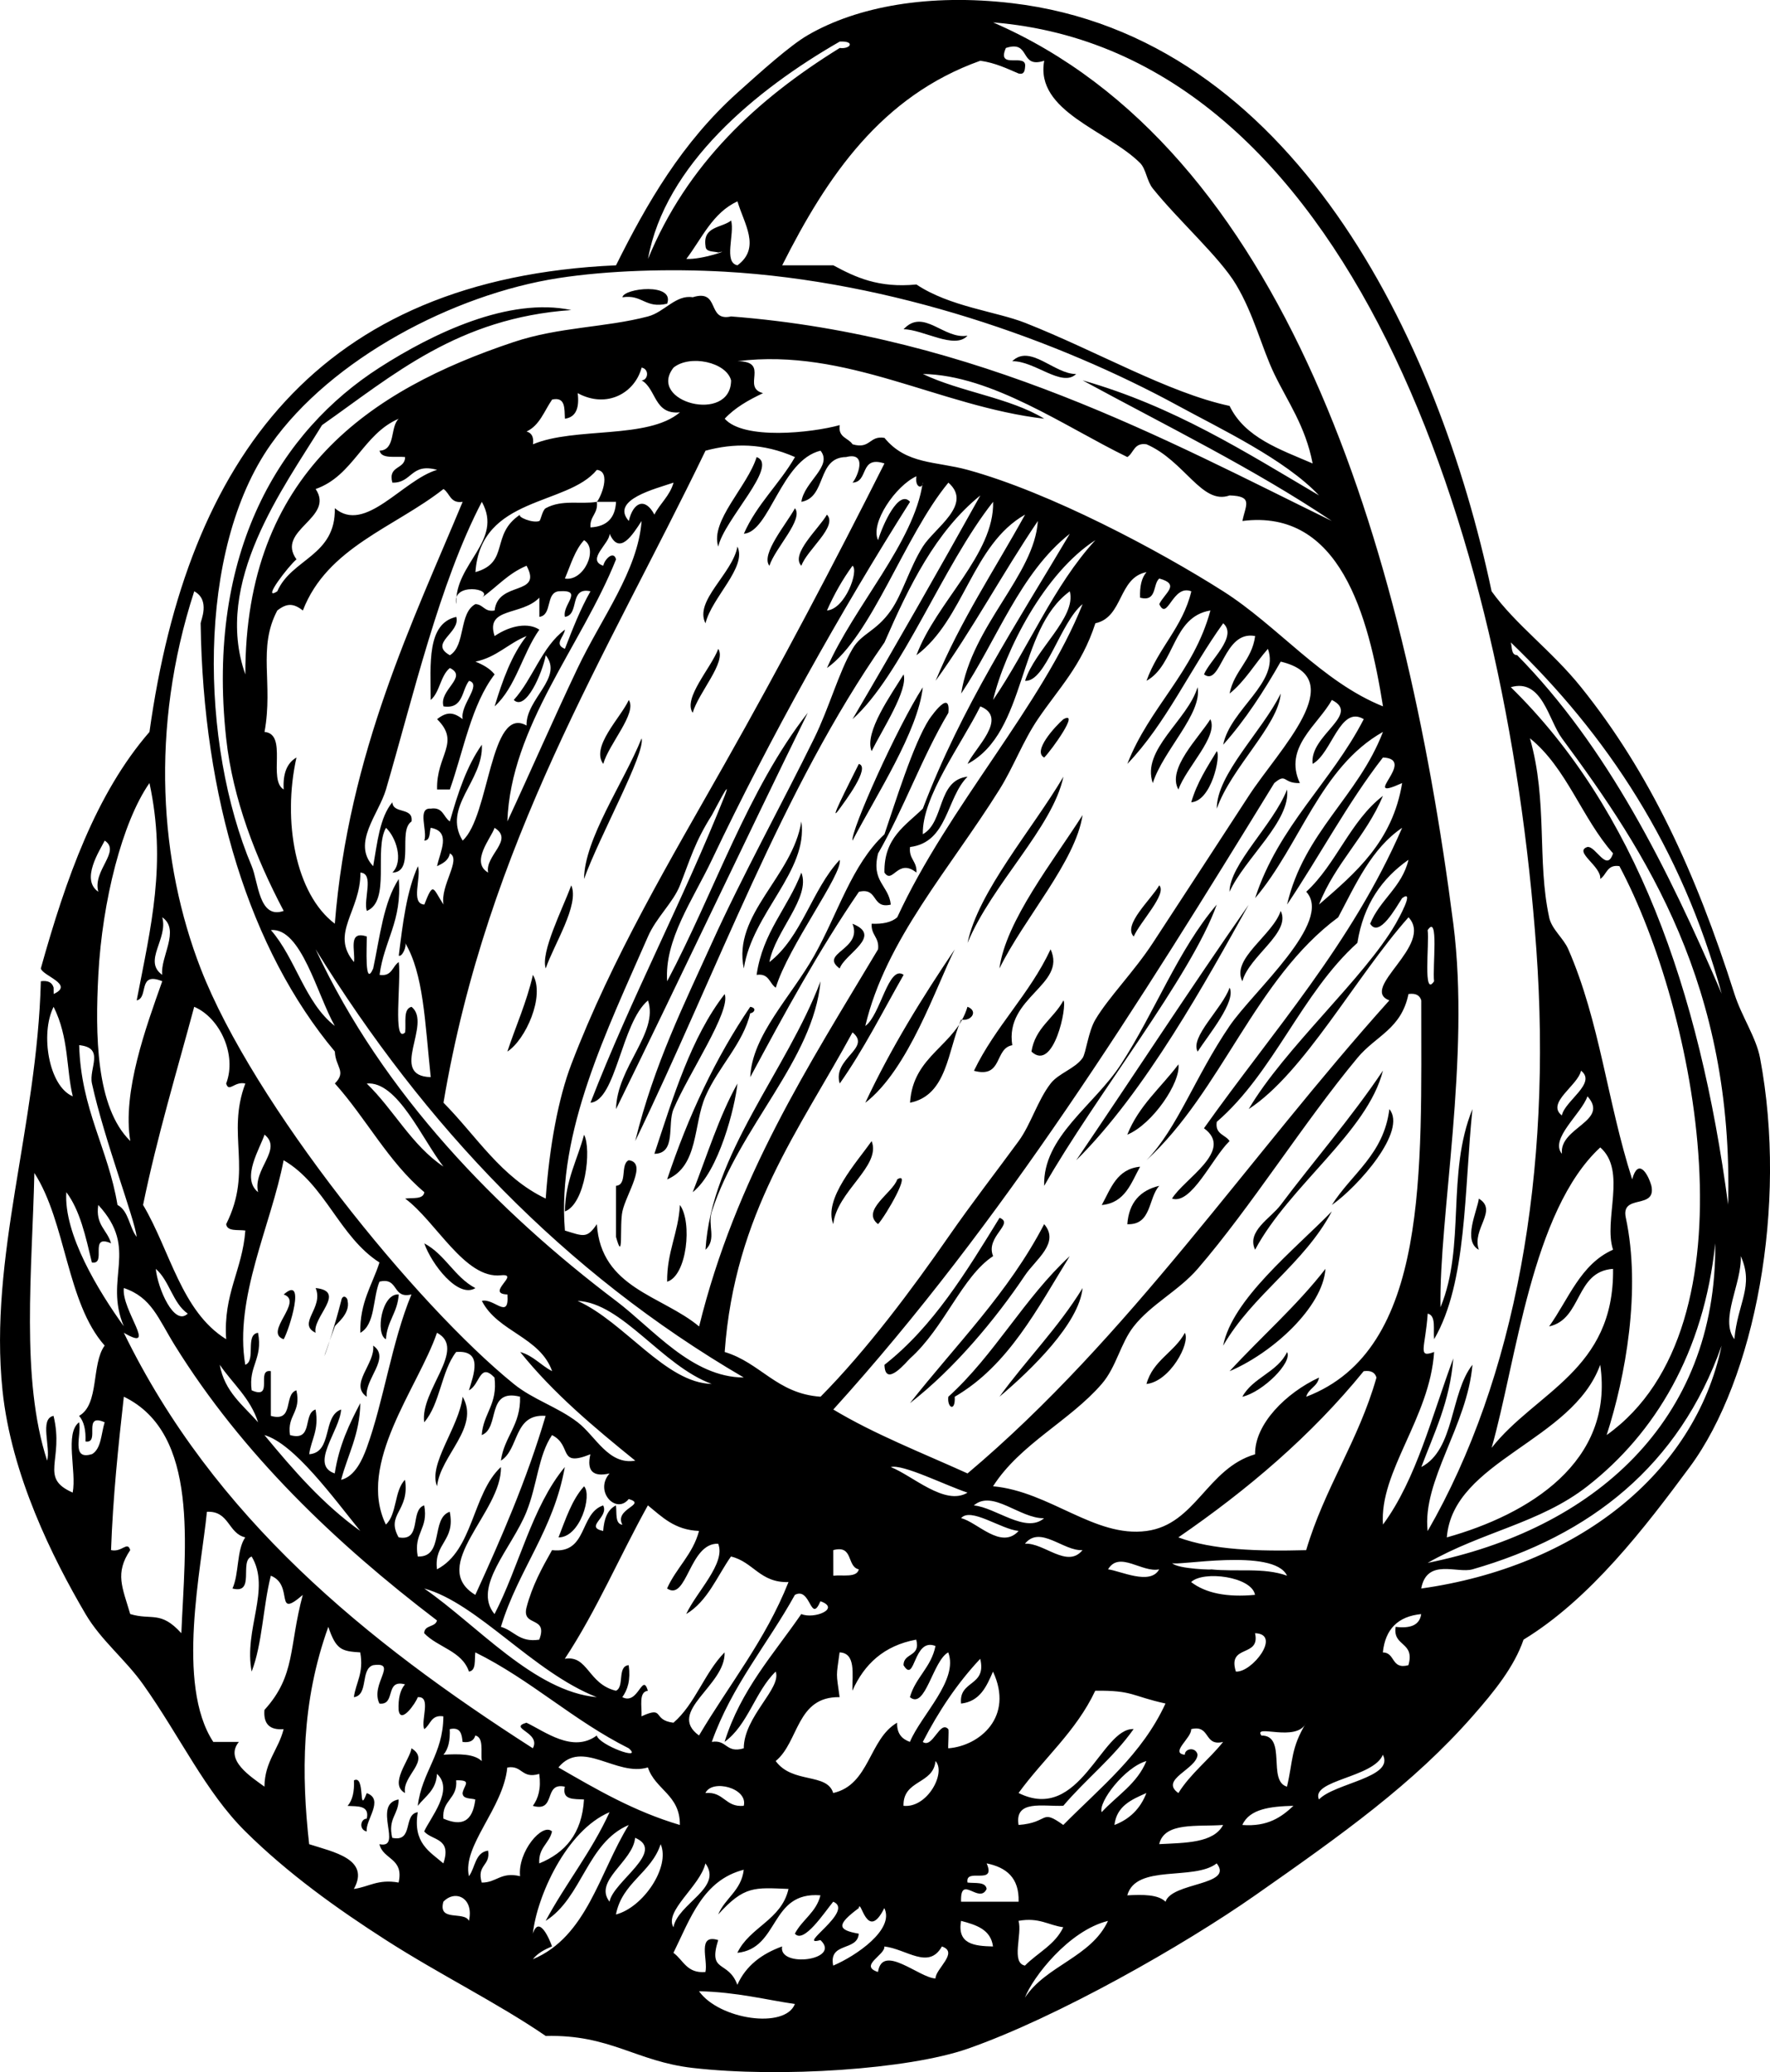 <?xml version="1.0" encoding="UTF-8" standalone="no"?>
<!-- Generator: Adobe Illustrator 13.0.2, SVG Export Plug-In . SVG Version: 6.00 Build 14948)  -->
<svg
    xmlns:rdf="http://www.w3.org/1999/02/22-rdf-syntax-ns#"
    xmlns="http://www.w3.org/2000/svg"
    xmlns:cc="http://web.resource.org/cc/"
    xmlns:xlink="http://www.w3.org/1999/xlink"
    xmlns:dc="http://purl.org/dc/elements/1.1/"
    xmlns:svg="http://www.w3.org/2000/svg"
    xmlns:inkscape="http://www.inkscape.org/namespaces/inkscape"
    xmlns:sodipodi="http://sodipodi.sourceforge.net/DTD/sodipodi-0.dtd"
    xmlns:ns1="http://sozi.baierouge.fr"
    style="enable-background:new 0 0 208.856 244.466"
    xml:space="preserve"
    version="1.1"
    y="0px"
    x="0px"
    viewBox="0 0 208.856 244.466"
  >
<g
      id="baskets_xA0_Image"
    >
	<path
        style="clip-rule:evenodd;fill-rule:evenodd"
        d="m73.442 35.073c0.181-1.089 6.207-1.752 5.28 0.755-2.617 0.605-2.9-1.123-5.28-0.755z"
    />
	<path
        style="clip-rule:evenodd;fill-rule:evenodd"
        d="m100.59 108.98c3.648 1.448-0.916 3.541-1.508 5.278-2.481-1.81 2.748-2.23 1.508-5.28z"
    />
	<path
        style="clip-rule:evenodd;fill-rule:evenodd"
        d="m62.885 115.01c1.454 2.492-0.861 7.662-3.017 9.049 0.997-3.02 2.265-5.78 3.017-9.05z"
    />
	<path
        style="clip-rule:evenodd;fill-rule:evenodd"
        d="m68.917 133.87c0.91 1.7 0.149 8.169-2.263 9.05 0.06-3.71 1.479-6.07 2.263-9.05z"
    />
	<path
        style="clip-rule:evenodd;fill-rule:evenodd"
        d="m74.197 136.88c2.242 0.298-0.314 3.989-0.755 6.033-0.357 1.663 0.158 6.269-0.753 3.016v-6.032c1.394-0.11 0.461-2.56 1.508-3.02z"
    />
	<path
        style="clip-rule:evenodd;fill-rule:evenodd"
        d="m134.53 137.64c-1.074 1.942-1.765 4.266-4.526 4.523 1.07-1.94 1.77-4.26 4.53-4.52z"
    />
	<path
        style="clip-rule:evenodd;fill-rule:evenodd"
        d="m136.79 139.9c-1.319 1.445-0.884 4.643-3.769 4.526 0.19-2.58 1.54-4 3.77-4.53z"
    />
	<path
        style="clip-rule:evenodd;fill-rule:evenodd"
        d="m174.5 141.41c2.304 1.393-0.872 3.581 0 6.032-1.95-1.04-0.17-4.62 0-6.03z"
    />
	<path
        style="clip-rule:evenodd;fill-rule:evenodd"
        d="m80.229 142.16c1.475 2.016 0.836 8.35-1.508 9.049-0.036-3.55 1.324-5.71 1.508-9.05z"
    />
	<path
        style="clip-rule:evenodd;fill-rule:evenodd"
        d="m50.064 146.69c2.47 1.301 3.562 3.977 6.033 5.277-2.052 1.26-5.184-2.84-6.033-5.28z"
    />
	<path
        style="clip-rule:evenodd;fill-rule:evenodd"
        d="m156.4 149.7c-0.307 4.478-6.187 9.894-11.311 12.066 3.73-4.06 7.9-7.68 11.31-12.07z"
    />
	<path
        style="clip-rule:evenodd;fill-rule:evenodd"
        d="m37.244 151.96c3.734 0.384-0.425 3.446 0 5.278-2.236-1.09 0.994-2.94 0-5.28z"
    />
	<path
        style="clip-rule:evenodd;fill-rule:evenodd"
        d="m47.048 152.72c-0.126 2.136-1.383 3.143-1.508 5.278-1.292-0.62-0.487-5.46 1.508-5.28z"
    />
	<path
        style="clip-rule:evenodd;fill-rule:evenodd"
        d="m44.031 158.75c2.117 1.445-1.037 3.931-0.755 6.032-2.117-1.44 1.037-3.93 0.755-6.03z"
    />
	<path
        style="clip-rule:evenodd;fill-rule:evenodd"
        d="m65.901 181.38c0.847-2.169 1.585-4.449 3.017-6.032 0.981 1.03-0.453 6.04-3.017 6.03z"
    />
	<path
        style="clip-rule:evenodd;fill-rule:evenodd"
        d="m48.556 206.26c2.348 1.438-1.178 3.273-0.755 5.277-1.961-1.05 0.551-3.9 0.755-5.28z"
    />
	<path
        style="clip-rule:evenodd;fill-rule:evenodd"
        d="m6.325 117.27c2.484-1.123-1.283-2.129-1.508-3.016 2.964-10.611 6.515-20.633 12.82-27.903 4.486-32.214 19.917-53.485 55.052-55.05 3.663-7.362 7.79-14.487 14.327-20.363 2.792-2.507 6.191-5.563 8.296-6.788 5.846-3.397 14.345-4.931 24.133-3.771 33.033 3.916 50.248 39.526 56.561 69.38 2.838 3.956 7.085 6.99 10.556 11.314 8.098 10.074 13.508 21.769 18.102 36.197 0.838 2.63 2.556 5.112 3.017 7.543 3.308 17.484-0.633 37.912-8.298 48.263-5.271 7.122-11.716 15.551-19.608 20.363-1.099 3.19-3.406 6.066-6.032 9.049-7.003 7.966-15.282 13.863-25.639 21.115-8.393 5.879-23.32 14.395-33.935 18.102-6.96 2.427-22.085 3.451-32.429 2.261-6.714-0.772-9.749-3.964-17.345-3.771-5.666-3.885-12.5-7.236-18.853-11.312-5.726-3.673-11.555-7.831-16.592-12.82-4.712-4.67-7.684-11.173-12.066-17.347-2.1-2.958-4.954-5.18-6.788-8.294-3.9-6.635-8.77-16.436-9.802-26.396-1.631-15.711 4.084-31.14 4.524-48.262 0.876-0.123 1.341 0.166 1.508 0.751 0.008 0.26 0.008 0.51 0.008 0.76zm162.14 63.35c10.354-17.981 14.711-42.3 12.82-68.625-3.53-49.159-22.17-105.95-64.1-109.35 34.338 14.886 48.512 61.338 54.302 106.33 2.028 15.778-1.706 34.629-1.51 45.246 2.989-7.239 0.663-15.76 3.769-23.377-0.988 9.568-0.623 20.492-4.523 27.148-0.129-1.127 0.271-2.783-0.755-3.017-0.282 4.062-1.252 5.281 0.755 4.526-0.51 7.791-6.487 14.115-6.033 20.359 3.946-5.354 5.77-12.832 8.298-19.604-0.405 5.127-2.265 8.794-3.774 12.817 3.968-2.065 3.376-8.69 6.033-12.066-0.61 7.19-5.94 13.66-5.29 19.6zm-69.377-174.96c1.281 0.168 1.866-0.85 0-0.755-9.907 5.68-20.638 14.554-22.625 25.641 4.619-11.218 12.842-18.832 22.625-24.886zm21.867 2.261c-0.043 0.46-0.116 0.893-0.755 0.755-1.411-0.602-2.762-1.261-4.526-1.51-11.671 4.167-18.072 13.6-23.377 24.135h6.033c2.61 1.411 5.342 2.7 9.806 2.261 3.915 2.621 9.414 3.185 12.82 4.523 8.47 3.339 16.917 8.264 24.132 9.804 1.798 3.735 5.935 5.125 9.801 6.788-0.862-4.428-2.903-7.199-4.523-10.556-1.497-3.108-2.387-6.99-4.522-10.559-1.921-3.212-6.748-7.512-9.808-11.314-0.725-0.899-0.801-2.311-1.507-3.016-3.845-3.842-12.415-6.073-11.313-12.066-2.982 0.976-1.537-2.482-4.523-1.506-1.17 2.679 2.56 0.454 2.26 2.261zm-39.967 22.625c1.872 0.113 5.452-1.191 3.771-0.755-0.586-0.169-1.488-0.021-1.508-0.755-0.353-2.363 1.896-2.124 3.017-3.017 0.448 1.562-0.933 4.956 0.753 5.281 2.802-2.084 0.757-4.928 0-7.543-2.937 1.339-4.189 4.359-6.033 6.789zm-41.476 97.28c1.413-1.437 0.081-1.896 0-3.771-10.061-12.04-15.552-29.951-15.837-50.525-0.005-0.276 1.18-2.734-0.755-3.771-5.277 16.23-4.051 32.107 0.755 44.495 6.226 16.048 25.423 39.679 36.952 49.021 2.301 1.862 5.165 2.697 7.541 4.522 2.114 1.623 3.631 5.069 6.788 4.526-4.859-3.94-9.657-7.938-13.574-12.82 1.568 0.441 2.437 1.583 3.77 2.262-1.451-4.078-6.433-4.628-8.294-8.295 1.442-0.353 3.245 2.323 3.017-0.755-2.671-0.083 1.602-2.495-0.755-2.262-4.262 0.479-7.685-6.382-11.312-9.049 0.889-0.12 2.142 0.129 2.263-0.755-4.24-3.56-6.871-8.72-10.559-12.83zm116.13-69.377c-4.023-4.269-11.679-7.877-16.589-10.559-14.204-7.751-33.792-14.714-53.545-15.837-6.49-0.368-13.789-0.144-19.607 0.755-12.388 1.918-26.81 9.525-33.935 19.608-8.85 12.52-8.321 35.448-2.263 49.772 0.784 1.854 0.841 6.306 3.771 5.278-3.282-6.217-6.01-13.195-6.788-20.36-2.399-22.109 6.484-36.292 18.099-43.739 6.324-4.057 15.268-8.344 22.625-6.788-13.395 0.936-20.995 7.662-29.411 13.575-4.552 7.423-12.888 18.568-9.051 29.409-0.023-23.71 14.753-33.573 31.674-39.213 5.405-1.801 10.766-1.688 15.837-3.016 1.947-0.513 3.28-2.587 5.279-2.265 3.292-1.028 1.605 2.921 4.525 2.265 28.944 2.225 51.637 14.726 70.889 24.131-9.175-6.159-19.477-11.194-29.409-16.592 10.77 3.06 19.2 8.454 27.9 13.576zm-10.55 0c-3.28 1.172-5.272-4.062-9.805-6.033-1.482-0.227-1.494 1.019-2.262 1.506-7.278-3.532-15.956-9.678-24.131-9.801 4.416 2.117 10.271 2.799 14.324 5.278-12.379-1.448-23.275-8.396-36.197-6.788 3.917 0.031 0.416 3.105 3.018 3.771-1.708 0.807-3.317 1.712-4.526 3.016 2.229 2.525 10.213 1.682 13.575 0.755-0.226 1.482 1.017 1.495 1.508 2.262 2.131 0.623 1.953-1.062 3.77-0.755 2.581 3.154 6.081 2.75 9.806 3.771 9.727 2.667 22.535 9.476 30.164 14.327 6.462 4.109 11.66 10.685 18.853 13.576-1.712-10.774-5.094-23.331-16.588-21.87 0.39-1.917 1.29-2.924-1.5-3.015zm-65.615-15.082c-3.184 4.062 6.76 6.674 6.788 1.507-0.559-2.152-4.841-3.075-6.788-1.507zm-11.312 3.016c0.211 1.718-0.181 2.835-1.508 3.016-0.07-1.184 0.101-2.614-1.508-2.261-0.925 1.334-1.468 3.053-3.016 3.768 0.587 0.166 0.877 0.632 0.755 1.51 4.956-2.083 13.534-0.543 17.345-3.771-3.076 0.31-2.765-2.765-4.524-3.771 0.759-0.009 0.948-1.32 0-1.507-0.785 2.982-4.092 4.888-7.544 3.016zm-16.591 9.049c-3.127-0.865-2.938 1.587-5.279 1.507-0.549-2.056 1.499-1.516 1.508-3.017-1.127-0.125-2.781 0.271-3.016-0.751 1.935-0.077 1.212-2.811 2.263-3.771-4.229 1.804-5.339 6.727-9.804 8.294 2.303 3.437-4.752 4.836-2.262 8.297-0.872 0.7-4.23 5.033-2.263 3.768 1.674-3.857 6.906-4.155 6.788-9.804 3.585 3.078 8.009-3.335 12.065-4.523zm42.232-1.51c-3.81-1.675-7.236-1.647-10.558-0.751-11.708 24.239-25.73 46.164-30.919 76.92 3.879 3.912 6.781 8.803 12.065 11.313 0.425-6.159 1.507-11.888 3.017-15.837 4.819-12.606 11.682-24.101 18.099-35.445 6.579-11.63 12.883-23.591 18.853-35.445-2.977-0.966-1.824 2.197-3.77 2.262 0.534-0.556 1.879-3.688-0.755-3.017-3.488 0.034-2.277 4.763-5.278 5.281 0.333-2.381 3.728-4.191 2.261-6.033-4.66 1.129-5.999 9.571-9.049 9.801 1.531-3.496 4.198-5.856 6.035-9.048zm-23.378 1.51c-3.495 4.278-13.709 3.075-14.329 12.066 4.1-1.16 1.717-4.425 5.28-6.788-0.4 0.267 1.502 1.052 2.261 0.755 0.165-0.064 0.359-1.292 0.755-1.51 1.946-1.059 4.103-0.42 6.033-0.752 0.434-0.457 1.764-3.578 0-3.771zm-18.854 46.754c0.327-1.675 1.734-4.09-0.753-4.526-0.17 0.586-0.021 1.488-0.755 1.51 0.413-1.096-0.88-3.897 0.755-3.771 1.482-0.224 1.495 1.019 2.262 1.51 0.938-3.335 1.998-6.551 3.771-9.049 0.226 4.266-4.703 7.337-2.263 11.311 3.187-2.863 3.222-16.012 7.541-13.576-0.102-3.145 4.39-5.625 2.263-8.294-0.411 2.139-2.361 6.637-3.771 5.278 2.269-2.507 3.294-6.257 6.033-8.294-0.107 0.89-1.343 1.709 0 2.262 0.913-2.354 1.831-4.708 3.018-6.788-2.57-0.558-1.245 2.78-3.018 3.017-0.352-1.442 2.326-3.243-0.753-3.017-1.553 0.209-0.71 2.811-2.263 3.017v-2.262c-2.106 2.176-6.407 1.08-5.278 4.526 1.922-1.304 4.02-1.599 5.278-0.755-1.985 2.789-2.768 6.785-5.278 9.049 0.939-3.081 1.998-6.045 3.77-8.294-2.156 0.859-3.527 2.504-6.033 3.017 0.892 0.365 1.709 0.804 2.263 1.506-2.731 3.557-3.646 8.923-5.279 13.576h-1.508c-0.12-4.054 2.818-5.511 0-8.294 1.115-0.875 1.901-0.875 3.017 0-0.333-1.679 2.329-4.09 0.755-4.526-0.892 1.12-0.654 3.37-3.017 3.017-0.583-1.927 2.95-3.467 0.753-4.526-1.119 0.893-1.174 2.851-2.262 3.771-0.017-4.29-0.468-9.012 3.017-9.804 0.537 1.881-3.32 3.1-0.755 4.526 1.876-1.142 1.043-4.99 3.016-6.033 0.964 0.043 1.045 0.967 2.263 0.755 0.388-3.56 5.712-1.66 3.77-5.281-2.214 0.945-3.331 2.356-5.278 3.771 1.492-1.083-3.616-1.853-3.016 0.755-0.24-4.781 5.595-7.453 3.016-12.065-5.006 9.589-8.112 22.99-11.312 33.936-0.847 2.894-4.069 6.336-1.508 9.049 0.486-2.78 0.773-5.763 2.262-7.542 0.084 1.427 2.493 0.525 2.263 2.265-1.663 1.102 0.443 5.972-2.263 6.033 1.388-1.377 0.4-4.229-0.753-5.281-1.452 2.571 0.584 8.629-2.263 9.804-0.433-1.326 0.911-4.431-0.753-4.523 0.039 4.551-3.635 7.166-0.755 10.556 0.172-1.335-0.759-3.774 1.508-3.017 0.008 1.108-0.284 6.171 0.755 3.771 0.79-3.734 1.221-7.828 3.017-10.556 0.416 4.94-1.751 7.297-2.263 11.311 1.483 0.227 1.496-1.019 2.263-1.51 0.305 2.246-0.73 9.731 0.753 8.297 0.129-1.129-0.269-2.783 0.755-3.017 2.498 1.992-2.786 8.156 2.263 8.295-0.695-6.625-0.847-12.18-3.018-15.837 0.213 0.359-0.325 1.669-0.753 1.51 0.469-3.805 0.927-7.619 2.261-10.559 0.434 1.326-0.911 4.431 0.755 4.526 1.091-2.811 1.006-1.909 2.263 0-0.41-2.231 2.137-5.324 0.753-6.036-0.162 0.85-0.839 1.18-1.511 1.51zm8.296-5.276c2.711-5.827 5.419-12.05 8.294-18.102 2.8-5.888 7.107-11.476 7.542-17.343-1.049 1.604-2.61 4.143-3.771 1.506 0.016 1.129-2.801 3.087-0.753 3.771 0.179-0.819 1.241-1.811 1.508-0.752-4.005 10.072-12.45 19.723-12.82 30.92zm9.804-34.69c1.917-0.092 2.924-1.099 3.016-3.017h-2.263c0.169 1.424-0.849 1.664-0.753 3.017zm39.218-5.281c-0.043 0.795-0.97 0.595-0.755-0.752-2.437 1.105-5.502 5.53-4.526 7.54 0.529-1.773 2.431-6.057 3.771-4.523-8.156 12.884-16.536 27.834-23.38 42.232-2.242 4.72-5.629 9.439-5.278 14.331 5.572-10.516 9.517-22.659 16.59-31.674-7.611 15.515-15.013 31.241-22.623 46.755 0.088-4.952 5.066-8.994 3.77-12.82-3.153 2.639-3.764 11.809-6.786 12.066 4.848-12.496 10.898-23.791 15.835-36.197 1.003-2.624-1.351 2.013-1.508 2.261-2.036 3.21-2.572 5.266-3.77 8.294-0.802 2.028-2.785 3.777-3.771 6.033-4.845 11.093-10.766 23.051-9.804 34.691 2.2 0.672 2.602 0.963 3.771-0.752 0.477 7.566 7.682 8.404 12.065 12.065 4.319-17.553 12.938-30.803 21.116-44.495 0.169-1.427-0.85-1.663-0.755-3.016 1.315 0.055 2.346-0.169 3.017-0.755 6.026-13.078 17.159-25.07 21.873-36.952-2.639 2.154-4.349 9.209-6.788 9.049 1.136-3.655 6.082-7.472 5.278-10.559-6.254 4.554-5.008 16.613-12.065 20.363 0.801-1.819 4.888-5.432 1.506-6.788-2.258 4.535-6.9 10.685-6.784 15.082 2.584-1.436 1.66-6.383 5.278-6.788-2.529 2.501-2.302 7.754-6.788 8.297-0.172 1.424 0.847 1.663 0.755 3.016-2.213-1.779-2.802 1.449-3.773 0-0.084-4.108 2.497-5.548 4.528-7.542 4.566-12.022 11.173-22.008 17.344-32.429-5.91 4.652-8.58 12.542-12.82 18.854 1.252-8.052 8.646-13.968 9.049-20.36-4.161 6.146-7.736 12.875-12.065 18.853 2.939-7.116 6.983-13.124 10.559-19.608-6.26 3.547-7.198 12.409-12.82 16.592 2.308-6.245 9.206-11.9 9.046-18.099-5.992 7.583-10.747 20.418-16.588 25.641 5.119-8.708 10.135-17.519 15.082-26.396-5.28 4.269-8.41 10.694-11.312 17.344-12.105 17.307-19.806 39.017-29.411 58.824 2.234-9.102 5.823-16.239 9.049-23.379 3.535-7.819 8.391-16.631 12.067-24.131 1.795-3.664 2.893-7.767 4.525-10.559 1.086-1.86 2.762-2.013 4.524-4.523 1.366-1.948 2.214-5.063 3.773-7.542 1.381-2.203 5.953-4.965 3.014-7.542-5.23 6.337-9.036 18.111-14.328 21.87 3.208-7.321 10.288-14.811 11.298-21.86zm20.36 6.787c-5.975 3.833-10.657 12.968-12.069 18.854 4.18-6.131 7.13-13.483 12.07-18.854zm-55.053-2.261c0.511-2.231 1.926-2.826 3.017-0.755 0.676-1.332 1.82-2.2 2.261-3.771-2.079 0.721-7.498 2.01-5.278 4.526zm-38.462 10.559c-1.115-0.875-1.901-0.875-3.017 0-2.358 4.462-0.451 8.562-1.508 14.327 2.777 0.24 0.366 5.668 2.263 6.788-0.113-1.872 0.388-3.13 1.508-3.771-1.678 7.521-0.103 16.119 4.525 19.608 1.599-20.164 9.353-35.98 15.083-49.772-1.482 0.224-1.496-1.019-2.262-1.51-5.773 4.535-13.729 6.885-16.592 14.33zm30.919-3.771c2.206 0.387 4.001-3.461 2.263-4.526-1.09 1.172-1.586 2.939-2.263 4.526zm30.921 3.771c2.145-0.159 3.794-4.695 3.017-5.281-1.163 1.602-2.168 3.36-3.015 5.281zm42.985-2.265c-2.213-0.865-2.802 3.618-3.771 1.51 0.66-1.329 2.525-2.335 0-3.016-0.804 0.703-0.233 2.78-2.262 2.261-0.058-1.313 0.169-2.344 0.755-3.016-3.366 0.657-2.716 5.327-6.032 6.033-1.639 5.051-4.293 7.632-6.788 11.314-1.776 2.621-2.863 5.634-4.526 8.294-5.897 9.433-13.438 17.751-15.835 27.902 1.793-1.252 2.731-7.285 4.524-6.033-2.467 4.321-4.729 8.846-7.541 12.821-0.902-2.965 3.814-4.161 1.508-6.033-6.189 11.406-13.904 21.29-15.083 37.707 4.251 1.279 6.145 4.916 11.312 5.277 5.464-5.514 10.866-12.777 15.083-18.854 2.838-4.087 5.637-7.674 8.297-11.311 1.43-1.957 2.228-4.793 3.769-6.787 0.945-1.219 2.902-1.756 3.774-3.017 0.396-0.577 0.662-3.105 1.507-4.526 1.556-2.624 4.575-5.665 6.784-9.049 3.952-6.042 7.847-12.013 11.313-17.343 3.578-5.505 12.131-13.846 3.771-15.837-2.007 3.52-4.179 6.879-6.787 9.804 0.834-4.207 6.72-7.34 5.277-11.313-1.528 1.737-2.706 3.83-4.522 5.278 0.537-2.728 2.629-3.903 3.016-6.785-3.771-0.728-3.995 6.021-6.035 4.523 0.656-1.651 4.028-4.461 2.265-6.033-3.9 5.401-6.754 11.848-11.312 16.592 2.594-6.708 7.828-10.773 9.802-18.099-4.536 0.743-4.137 6.42-7.54 8.294 1.39-3.896 4.27-6.299 5.29-10.558zm62.6 47.507c-4.75-17.371-13.612-30.63-24.89-41.478 0.169 0.586 0.021 1.488 0.755 1.51 10.6 10.772 17.72 25.028 24.14 39.968zm0.75 24.89c0.685-25.819-9.65-41.589-19.605-55.051-1.589-2.145-2.338-7.113-6.036-6.033 14.62 14.295 22.26 35.564 25.65 61.084zm-39.22-33.18c0.295-0.516 2.326-4.167 0.755-3.017-0.721 1.102-2.712 4.747-3.774 3.017 1.166-2.857 3.75-4.296 4.526-7.543-3.103 2.176-5.312 5.248-6.032 9.804-6.613 5.959-9.845 15.293-16.592 21.115-0.228 1.485 1.019 1.498 1.51 2.265-2.053 1.988-4.499 7.546-6.788 6.788 1.411-2.339 7.383-5.674 3.769-8.298 8.138-11.47 17.454-21.762 23.382-35.445-3.603 2.433-5.452 6.616-7.542 10.559-9.826 7.27-13.717 20.474-22.625 28.657 3.651-3.747 5.711-9.819 9.805-15.837 2.786-4.097 12.277-12.287 9.049-15.837 3.541-3.247 5.201-8.374 9.049-11.311-1.994 4.793-5.64 7.935-7.542 12.82 4.312-3.734 8.675-7.414 9.807-14.33-5.259 2.375 1.909-2.823-2.265-3.017-4.179 5.373-7.469 11.639-11.311 17.347 1.995-8.564 8.39-12.729 11.311-20.363-7.401 4.164-9.77 13.358-15.082 19.608 2.771-8.543 8.979-13.646 12.818-21.115-2.812-1.675-3.744 4.017-6.033 5.278-0.405-3.375 5.744-5.821 2.265-7.542-1.608 2.937-5.744 5.588-3.771 9.804-2.059 0.067-1.519-1.255-3.017 0-15.963 26.019-32.079 51.883-52.035 73.906 4.868 2.925 10.475 5.109 15.839 7.54 19.099-16.092 33.115-37.271 49.771-55.806-3.633-1.393 5.312-6.542 2.262-9.804-6.269 7.055-12.305 18.359-18.854 22.624 4.2-7.16 13.68-15.5 17.34-21.86zm18.1-0.76c0.313 1.439 1.682 2.439 2.262 3.771 3.729 8.537 4.588 17.958 7.54 27.148 0.681-2.52 1.822-0.792 2.264 0.755 0.62 2.881-3.636 0.89-3.016 3.771 1.825 8.519-0.034 18.776-2.262 25.641 18.006-12.823 10.544-50.165 1.507-67.119-1.482-0.227-1.495 1.019-2.262 1.51 0.156-1.503-3.197-3.222-1.51-3.771 1.007-0.114 2.276 3.065 3.02 0.751-3.664-4.127-5.483-10.102-9.808-13.572 2.12 7.413 0.82 14.462 2.27 21.112zm-171.19 6.79c-0.368 6.969-0.309 15.625 3.771 19.608-0.962-5.803 1.873-13.486 3.771-18.853-2.952-1.194-1.562 1.958-3.016 2.261 1.689-8.751 3.547-16.149 1.508-25.641-3.207 4.587-5.574 13.931-6.034 22.621zm46.002-12.06c-0.425-2.003 3.103-3.842 0.755-5.281-0.393 1.185-2.904 4.041-0.755 5.281zm-46.002 2.26c-0.706-2.525 2.708-4.753 0.755-6.033-0.616 1.203-2.86 4.603-0.755 6.033zm7.542 9.8c-0.262-2.081 2.165-5.296 0-6.788 0.723 2.55-2.311 5.16 0 6.79zm20.362 6.03c-2.098-3.694-3.958-11.614-7.541-11.311 2.931 3.35 4.004 8.57 7.541 11.31zm129.71-5.27c-0.202-1.614 0.583-8.046-0.755-6.033 0.21 1.61-0.58 8.04 0.76 6.03zm-96.532 37.7c4.417 3.339 8.925 9.013 15.082 9.049-21.274-12.412-37.659-29.709-50.527-50.527 7.974 17.13 21.471 30.92 35.445 41.48zm87.482-28.65c-6.31 7.585-12.566 17.607-18.854 24.886-2.213 2.562-5.496 4.177-7.54 6.788-1.57 2.004-2.037 4.784-3.774 6.788-3.786 4.375-9.619 7.063-12.82 12.065 6.729 0.626 11.986 6.091 18.102 5.277 5.815-0.77 7.135-7.386 12.82-9.049-0.07-3.544 3.643-7.248 7.54-9.05-0.178 1.077-1.24 1.271-1.507 2.262 14.555-5.554 13.554-26.669 13.572-46.756-0.166-0.589-0.629-0.877-1.507-0.755-0.86 4.16-3.82 4.88-6.03 7.54zm-151.58 4.52c-0.784-3.215-0.43-6.892-2.261-10.556-1.604 3.18-0.563 9.39 2.261 10.56zm8.296 12.82c3.188 5.36 4.519 12.575 9.804 15.837-0.357-5.386 1.918-8.135 2.262-12.82-0.887-0.117-2.141 0.132-2.262-0.752 3.213-6.401-0.023-10.553 2.262-16.592-1.296-0.298-1.933 1.12-2.262 0 1.291-3.352-0.726-7.758-3.771-9.05-2.073 7.72-4.359 15.24-6.033 23.37zm-3.016 0c1.326 0.687 1.379 2.642 2.263 3.771-0.22-2.074-3.816-11.427-5.28-18.098-0.396-1.805 1.576-4.211-1.508-4.526 0.212 7.59 3.417 12.18 4.525 18.86zm170.43-10.56c0.338-1.725 4.164-3.812 2.259-5.281-0.34 1.73-4.16 3.81-2.26 5.28zm-131.97 6.04c-2.533-3.262-5.438-10.136-9.051-9.804 3.193 3.09 5.289 7.28 9.051 9.8zm134.99-8.3c-0.718 2.081-4.492 5.015-3.014 6.788-0.34-3.13 5.66-3.84 3.01-6.79zm-156.86 11.31c-0.662-2.725 2.944-5.032 0.755-6.788-0.494 1.57-2.817 5.16-0.755 6.79zm159.88 6.79c-1.169-3.51 1.663-9.301-1.51-12.068-8.102 7.487-9.912 25.282-12.82 35.445 5.204-6.609 14.483-9.147 14.33-21.115-4.489 0.289-3.621 5.935-7.543 6.788 2.3-3.22 3.7-7.35 7.54-9.05zm-145.56 3.77c-0.809 1.958-0.479 5.051-2.262 6.033-0.075-3.594 1.405-5.631 2.262-8.295-4.752-3.041-6.383-9.202-11.311-12.065-1.447 7.607-5.867 16.248-4.526 24.131 1.302-0.457-0.057-3.574 1.508-3.771 0.592 3.108-1.157 3.872-0.753 6.787 2.68 1.173 0.456-2.559 2.263-2.261v5.277c2.805 0.795 1.478-2.541 3.016-3.017 0.604 2.618-1.123 2.9-0.755 5.281 2.805 0.792 1.479-2.544 3.017-3.017 0.437 2.446-0.514 3.508-0.753 5.278 2.805-0.212 1.533-4.502 3.77-5.278-0.143 2.479-3.783 6.536-0.753 7.54 0.494-3.274 1.717-5.824 3.016-8.295-0.06 3.71-1.479 6.063-2.263 9.05 1.645-0.396 2.536-2.452 3.017-3.771 2.019-5.542 2.941-12.452 5.279-18.099-2.323 0.56-1.451-2.07-3.772-1.51zm-33.936 20.36c1.12-0.639 1.091-2.428 1.508-3.771-2.681-1.172-0.456 2.562-2.263 2.262 0.057-1.313-0.167-2.345-0.753-3.017 2.414-1.356 1.424-6.115 3.017-8.294-4.492-5.061-4.544-14.561-8.296-20.363-0.247 11.362-1.646 24.281 1.508 33.938 0.449-1.562-0.932-4.956 0.755-5.281 1.278 5.263-1.76 7.288 2.261 9.049 0.479-2.537-0.971-7.002 0.755-8.294 0.334 1.42-1.027 4.54 1.508 3.76zm3.772-15.08c-2.411-5.744 1.856-9.046-3.018-14.33-0.36 2.372 1.074 2.948 1.51 4.526-2.682-1.173-0.456 2.562-2.263 2.261-0.73-3.041-1.393-6.149-3.016-8.294-0.323 4.96 3.809 11.68 6.787 15.83zm172.7 18.85c-5.588 4.363-12.348 5.333-18.854 9.049 19.461-3.919 34.141-16.638 33.938-37.706-1.35 12.92-7.12 22.44-15.09 28.66zm17.34-17.34c0.377-4.29 2.356-6.245 0.752-9.805 0.16 3.19-2.53 7.47-0.75 9.8zm-182.5-3.02c-1.78-1.236-2.148-3.885-3.771-5.278 0.229 2.32 2.179 6.82 3.771 5.28zm48.264 49.77c0.273 1.139 5.56 3.071 3.771 1.51-6.538-3.269-11.538-8.07-18.1-11.314-0.118 0.891 0.131 2.143-0.753 2.265-0.821-2.448-3.69-2.848-5.28-4.526 0.009-0.997 1.323-0.687 1.508-1.506-11.983-9.123-22.982-19.648-30.919-32.429-1.995-3.21-2.748-5.689-6.033-6.788-0.31 2.617 4.125 7.696 0 5.278 10.626 21.802 28.504 36.354 48.264 49.021 0.996-1.888-2.981-2.36-0.755-3.017 2.129 1 5.454 3.62 8.297 1.51zm13.574-41.47c-5.896-2.154-10.545-9.559-15.837-9.805 5.547 2.5 10.396 9.7 15.837 9.8zm-32.428-6.04c-2.223 6.468-9.511 15.432-6.033 22.624 1.326-1.188 0.988-4.038 2.261-5.277 0.577 3.743-2.306 4.022-0.753 6.787 2.792 0.528 1.301-3.225 3.016-3.771 0.534 2.796-1.289 3.238-0.755 6.033 3.138 0.12 1.508-4.526 3.771-5.277 0.696 3.461-1.887 3.642-1.508 6.787 4.307-2.23 4.155-8.917 7.541-12.068 0.18 5.277-8.644 11.676-3.017 15.085 3.078-6.727 6.062-13.548 8.296-21.118-3.81-0.288-3.095 3.946-5.279 5.281 0.402-2.866 2.355-4.183 2.263-7.543-4.04-1.021-2.337 3.698-4.525 4.526 0.19-2.574 1.906-3.624 1.508-6.788-1.771-1.838-1.688 0.842-3.016 1.507 0.532-1.776 1.73-4.783-1.508-4.522-1.761 2.262-1.892 6.152-3.771 8.294-0.51-3.75 5.105-8.66 1.509-10.56zm21.87 22.63c-0.996-1.887 2.981-2.359 0.755-3.016-1.49 1.865-4.105-0.915-2.263-3.017-1.959 0.451-2.714-0.301-2.261-2.262-3.914 1.571-2.085-1.047-4.526-2.262-1.629 2.396-1.73 5.846-3.016 9.05-1.723 4.293-6.417 8.867-3.77 12.065 2.914-5.634 4.416-12.68 8.294-17.347-1.324 7.475-5.494 12.103-7.541 18.854 1.577 0.436 2.152 1.871 4.524 1.51 1.093-2.852-2.071-1.449-1.508-3.771 0.675-2.594 1.835-4.701 3.016-6.788 4.246 0.476 3.201-4.339 6.035-5.278 0.721 1.406-2.26 2.52 0 3.017 0.103-1.405 0.495-2.519 1.508-3.017 0.118 0.9-0.131 2.16 0.753 2.28zm100.3 5.28c-1.783 0.51-5.358-1.359-6.033 2.262 18.295-2.571 32.27-13.483 35.448-28.657-5.02 14.18-15.5 22.41-29.42 26.4zm-143.28-17.35c-0.916-2.854-2.991-4.551-4.525-6.788 0.572 3.2 2.765 4.78 4.525 6.79zm140.27 13.58c9.62-2.697 19.78-8.871 18.099-20.363-3.28 9.04-17.37 11.29-18.1 20.36zm-31.68 0c4.032 1.494 9.402 1.657 15.082 1.507 2.182-7.37 6.187-12.919 8.294-20.36-0.165-0.589-0.632-0.877-1.509-0.754-6.19 7.61-13.66 13.96-21.86 19.6zm-125.94 1.5c1.296 0.298 1.933-1.117 2.262 0-1.841 2.746-0.918 4.4 0 7.543 2.562 0.772 3.578-0.442 6.033 2.261 0.423-10.19 2.172-23.563-6.786-27.902-0.66 5.88-1.282 11.8-1.509 18.1zm29.411-2.26c-3.158-3.888-7.79-10.298-11.312-11.311 3.415 4.13 6.912 8.17 11.312 11.31zm71.647-4.52c-2.658-0.883-7.629-3.399-9.051-3.016 2.55 0.99 6.39 4.63 9.05 3.02zm9.04 3.02c-2.854 0.059-6.079-3.427-8.291-1.51 2.57 0.23 6.13 3.37 8.29 1.51zm-40.719 1.5c-2.9-0.116-4.363-1.669-6.033-3.017-3.323 5.979-6.099 12.502-9.804 18.099 2.751-0.463 2.72 2.974 6.034 3.771 1.045-0.463 0.114-2.902 1.508-3.017 0.239 1.749-0.121 2.897-0.755 3.771 1.887 0.994 2.361-2.982 3.017-0.755-1.117 0.142-0.69 1.823-0.753 3.017 2.812-1.283 1.194 0.445 3.77 0.755 2.57-2.206 3.658-5.895 6.033-8.298 0.148 3.916-6.908 6.979-3.017 9.805 3.549-6.002 7.848-11.256 10.559-18.099-3.371 0.102-4.146-2.391-6.788-3.017-1.656 2.366-2.762 5.281-5.28 6.788 1.185-2.587 4.713-5.999 3.771-8.295-3.42-0.129-3.664 6.858-6.033 5.278 1.08-2.43 3.03-4 3.771-6.78zm5.28 25.64c0.021-3.769 4.483-7.055 3.771-9.05-2.434 2.345-3.262 6.291-6.034 8.295 1.904-6.141 5.772-10.316 9.051-15.082 1.536 0.645 4.686-0.657 2.261-1.51-1.186 2.759-1.126-1.749-3.016-0.752-3.222 5.827-7.429 10.669-9.804 17.344 1.817-0.3 1.64 1.39 3.771 0.76zm-62.593-0.75h3.017c-1.748 2.126 1.455 4.13 3.017 5.277 0.035-2.979 1.66-4.372 2.263-6.784-1.646 0.135-2.399-0.62-2.263-2.265 3.722-4.1 2.861-7.414 4.524-13.572-3.431 2.961-0.976-1.151-3.77-2.265-0.918 3.608-0.999 8.052-2.263 11.313-0.959-5.001 2.308-9.733 0-13.575-1.496 0.516 0.471 4.492-2.263 3.771 0.789-1.725 0.479-4.551 1.508-6.033-2.044-0.469-1.876-3.151-4.525-3.016-0.617 6.48-3.707 20.37 0.755 27.15zm95.022-24.89c-2.099-0.205-5.649-2.838-6.787-1.507 1.88 0.43 4.72 3.78 6.79 1.51zm7.54 2.26c-2.222 0.159-4.999-2.979-6.788-0.752 2.22-0.16 5 2.98 6.79 0.75zm-29.412 3.02c1.129-0.126 2.783 0.27 3.017-0.752-1.453-0.307-0.596-2.924-3.017-2.265 0.005 1.01 0.005 2.02 0.005 3.02zm39.972-1.51c0.577 0.755 5.33 0.838 4.523 0.755 3.173 0.335 6.244-0.248 9.052 0.752-1.56-3.34-13.24-1.06-13.57-1.5zm-1.51 0.76c-2.013 0.436-4.71-2.23-6.033 0 1.41 0.16 4.99 1.94 6.03 0zm11.31 3.01c-0.39-2.16-6.106-2.894-7.542-1.51 1.71 1.31 4.21 1.82 7.54 1.51zm-77.674 12.07c-7.575-2.985-14.05-11.084-20.362-12.82 6.246 4.31 12.98 12.15 20.362 12.82zm92.754-5.28c1.498 0.013 0.958 2.06 3.017 1.51 0.808-2.816-1.872-2.147-1.507-4.525 1.719 0.211 2.836-0.182 3.014-1.507-2.74 0.27-4.24 1.78-4.52 4.52zm-120.66 0c-2.195-0.144-2.846-0.285-3.771-3.016-3.216 8.938-3.168 17.441-2.262 25.641 2.846 0.921 7.231 1.749 5.278 5.281 1.771-0.242 2.831-1.194 5.28-0.755 0.655-2.919-1.843-2.683-2.263-4.526 2.86 0.586-0.928-4.71 2.263-5.278 0.017 1.777-1.3 2.222-0.755 4.526 2.57 0.556 1.244-2.78 3.016-3.02-0.604 3.624 1.396 4.64 3.018 6.036 1.034-3.047-1.354-2.673-2.263-3.771 0.713-1.593 3.569-4.922 1.508-6.788-0.084 1.928-1.382 2.64-2.263 3.771 0.482-4.044 2.997-6.054 3.018-10.559-1.484-0.225-1.496 1.019-2.263 1.51-0.413-1.096 0.881-3.9-0.755-3.771-0.221 0.669-2.039 3.302-2.261 1.507-0.057-1.313 0.168-2.345 0.753-3.017-2.422-0.663-1.032 2.485-3.016 2.265-1.128-2.295 2.278-4.965-0.753-4.526-1.53 0.482-0.497 3.526-2.263 3.771 0.24-1.76 1.191-2.82 0.754-5.27zm103.32 2.26c1.896 0.147 5.443-4.425 2.261-4.526 0.66 2.93-3.29 1.24-2.26 4.53zm-37.71-3.77c-3.823 0.702-6.146 2.905-7.542 6.032-0.012-2.001 0.419-4.44-1.508-4.526-0.414 3.011-0.414 2.274 0 5.281-5.115-0.089-4.778 5.278-7.541 7.539 1.981 2.713 6.058 1.354 6.786 3.771 4.312-0.967 4.195-6.361 7.541-8.294-0.04 1.298 0.582 1.933 1.51 2.262 1.341-3.198 5.763-7.285 4.523-10.56-1.823 0.977-2.701 6.81-4.523 5.281 0.669-2.344 2.52-3.514 3.017-6.033-2.643-1.062-2.375 4.566-3.771 2.262 0-1.49 2.05-0.95 1.5-3.01zm0.76 12.07c1.179 0.828 2.016-2.611 3.014-1.507 0.095 0.102-0.056 2.265 0 2.262 3.719-0.289 7.767-3.723 5.277-9.05-0.767 1.746-1.516 3.511-3.768 3.771-0.289-2.805 3.056-1.973 2.261-5.281-2.68 2.85-4.9 6.16-6.78 9.81zm28.65-4.53c-4.062-0.89-3.793-1.559-8.294-1.51-2.25 4.793-6.089 7.991-9.05 12.065 7.254 3.609 9.776-7.724 13.575-7.539-2.394 3.388-5.643 5.922-8.297 9.049-2.412 0.102-5.77-0.745-5.278 2.262 3.677-0.276 2.532-1.967 5.278 0 4.37-4.42 9.29-8.3 12.06-14.33zm-7.54 12.82c1.811-1.961 4.189-3.354 5.281-6.033-2.56 0.73-5.69 4.83-5.28 6.03zm21.87-3.01c0.736-3.133 0.433-4.514 2.262-7.539-1.104 2.384-6.306 0.07-5.281 1.507 3.05-0.03 0.67 5.37 3.02 6.03zm-99.543-3.77c1.858-0.102 3.633-0.117 4.524 0.751-0.129-1.126 0.269-2.783-0.755-3.016-0.166 0.589-0.63 0.877-1.508 0.755-0.086-0.921-0.226-1.786-1.508-1.507 0.057 1.33-0.168 2.35-0.753 3.03zm87.483 0c0.006-0.762 1.319-0.948 1.507 0-0.102 1.715-4.539 2.921-2.262 4.522 1.448-2.319 3.605-3.934 5.278-6.032-2.32 0.562-1.448-2.068-3.771-1.507 0.1 1-2.55 2.81-0.76 3.02zm-73.909 1.5c4.468 2.571 8.897 5.18 14.329 6.787 0.042-3.562-2.898-4.14-3.771-6.787-3.724 1.13-7.759-3.41-10.558 0zm89.739 3.78c1.847-1.945 8.954-2.58 7.542-5.277-1.08 2.71-8.55 2.98-7.54 5.28zm-49.02 0.75c2.842 0.289 5.057-3.946 3.771-5.281-0.24 2.77-3.85 2.18-3.77 5.28zm-37.703-0.75c-1.185-0.07-2.615 0.102-2.263-1.51-2.576-0.564-0.958 3.065-3.77 2.265 0.632-0.877 0.994-2.021 0.753-3.771-2.131 0.623-1.953-1.062-3.77-0.754-0.47 4.82-5.339 9.224-4.524 12.82 0.756-1.004 0.712-2.805 2.261-3.017 0.309 1.816-1.376 1.639-0.753 3.771 1.777 0.015 2.22-1.298 4.525-0.755-0.307-2.857 2.633-6.364 3.77-5.278-0.322 1.437-1.623 1.894-1.508 3.771 3.044-1.24 5.054-3.51 5.279-7.55zm3.017 1.5c-5.129 2.17-8.592 10.001-9.049 14.33 0.751-2.322 2.037 0.841 2.261 1.507-0.89 0.368-1.709 0.808-2.261 1.51 6.387-2.663 7.854-10.246 11.312-15.837-4.94 2.099-5.482 8.596-9.804 11.311 2.37-4.41 5.416-8.15 7.541-12.82zm-19.607 0.76c2.18 0.937 3.437 0.387 3.77-2.262-0.584-0.169-1.486-0.021-1.508-0.755 0.166-0.948 1.175-1.54-0.753-1.506 0.196 2.21-1.707 2.32-1.509 4.53zm35.444-1.51c0.525-2.104-3.751-3.191-4.524-1.51 2.207-0.2 2.316 1.71 4.524 1.51zm43.739 2.26c1.82-0.693 3.075-1.951 3.771-3.771-1.74 0.77-3.51 1.52-3.77 3.77zm15.09 0c2.985 0.225 4.608-0.92 6.032-2.262-2.7 0.07-5.18 0.35-6.03 2.26zm-9.81 2.26c3.105-0.163 6.416-0.12 7.543-2.262-3.03 0.23-6.92-0.39-7.54 2.26zm-64.856 6.79c0.41-2.378 6.728-5.965 3.017-7.539-0.239 2.81-4.947 5.07-3.017 7.54zm0.754 1.51c3.21-0.831 6.441-5.6 5.278-8.297-1.115 3.41-4.549 4.51-5.278 8.3zm10.558-6.03c-0.612 2.682-4.903 5.618-3.771 7.539 0.502-2.8 5.885-4.64 3.771-7.54zm4.525 0.75c-4.807 1.228-6.309 5.757-8.296 9.804 1.169 0.844 1.571 2.452 3.771 2.262 0.334-1.424-1.026-4.545 1.508-3.769-1.234 3.952 1.169 2.313 2.261 5.278 1.011-2.259 2.882-3.654 5.28-4.526-0.46 2.571 7.059 1.63 4.524-0.752-3.02 0.865 4.117-3.445 1.508-4.526-1.042 1.265-3.483 5.009-4.524 3.771 0.856-1.656 2.522-2.507 3.016-4.525-6.008-0.479-4.793 6.269-9.804 6.787 1.456-3.068 5.2-3.851 6.035-7.539-4-0.16-5.22-0.399-8.296 3.016 0.812-1.95 2.726-2.8 3.017-5.28zm26.399 1.51c0.887 0.116 2.139-0.129 2.261 0.755-0.887 1.862-3.133-1.832-3.016 1.506h6.787c0.086-2.851-1.476-4.053-3.771-4.522 1.17 2.67-2.56 0.44-2.26 2.25zm18.85 1.51c1.86-0.099 3.634-0.114 4.523 0.754 0.73-2.316 8.116-1.898 6.033-4.522-2.68 2.09-9.52 0.03-10.55 3.77zm-80.693 0.75c-0.675 2.434 2.459 1.06 3.017 2.262 0.615-2.7-1.607-3.74-3.017-2.26zm49.013 3.77c-0.135 2.127-3.584 0.939-3.017 3.771 2.665-1.126 7.283-4.256 6.033-6.787-2.051 4.133-2.788-1.28-3.016 0-2.587 1.94-2.587 2.57 0 3.02zm15.84 1.51c-0.258-2.001-1.976-2.544-3.768-3.017-0.48 2.75 1.56 2.97 3.77 3.02zm3.77 2.26c1.498-1.519 3.565-2.467 4.523-4.526-1.771-0.239-2.829-1.19-5.278-0.755 0.46 1.57-0.92 4.96 0.76 5.28zm0 3.78c2.485-3.799 7.807-4.763 9.801-9.053-4.64 1.14-8.89 6.66-9.8 9.05zm-17.34-3.02c0.516-3.434 4.889 0.712 6.788 0.755-0.016-1.126 2.802-3.084 0.752-3.771-1.562 2.783-4.18 0.298-6.787 0 0.12 1-3.06 2.27-0.75 3.01zm-9.806 3.77c-3.32-0.476-6.837-1.408-11.312-1.507 2.386 3.35 10.154 4.49 11.312 1.51z"
    />
	<path
        style="clip-rule:evenodd;fill-rule:evenodd"
        d="m106.62 38.844c2.362-2.553 4.741 1.249 7.543 0.755-1.49 1.688-5.25-0.739-7.54-0.755z"
    />
	<path
        style="clip-rule:evenodd;fill-rule:evenodd"
        d="m119.44 42.616c2.124-2.074 4.965 1.531 7.543 1.51-1.68 1.632-4.92-1.578-7.54-1.51z"
    />
	<path
        style="clip-rule:evenodd;fill-rule:evenodd"
        d="m89.279 53.926c2.702 0.97-3.85 7.386-4.524 10.559-0.996-3.025 3.45-7.091 4.524-10.559z"
    />
	<path
        style="clip-rule:evenodd;fill-rule:evenodd"
        d="m105.12 106.72c-2.321 0.562-1.45-2.071-3.771-1.51-4.7 6.864-8.787 14.339-12.819 21.87 0.188-4.932 4.809-9.485 7.541-14.328 2.805-4.974 4.411-10.712 8.294-14.33 1.234-3.612 3.392-10.636 5.28-13.572-0.347 0.537 2.574-3.996 2.262-0.755-3.1 5.192-5.255 11.335-8.295 16.588-0.84 3.34 1.26 3.76 1.5 6.04z"
    />
	<path
        style="clip-rule:evenodd;fill-rule:evenodd"
        d="m93.804 59.959c1.04 1.335-2.331 4.676-3.017 6.788-1.06-1.353 2.039-4.965 3.017-6.788z"
    />
	<path
        style="clip-rule:evenodd;fill-rule:evenodd"
        d="m97.575 60.714c1.323 1.375-2.355 4.143-3.016 6.033-1.325-1.372 2.09-4.407 3.016-6.033z"
    />
	<path
        style="clip-rule:evenodd;fill-rule:evenodd"
        d="m87.016 64.485c1.152 2.437-3.03 5.996-3.77 9.049-1.367-2.651 3.185-5.842 3.77-9.049z"
    />
	<path
        style="clip-rule:evenodd;fill-rule:evenodd"
        d="m84.754 76.551c1.006 1.549-2.348 5.164-3.017 7.542-1.172-1.715 2.193-5.32 3.017-7.542z"
    />
	<path
        style="clip-rule:evenodd;fill-rule:evenodd"
        d="m106.62 79.567c0.553 1.838-2.516 6.515-3.771 9.049-0.91-2.199 2.33-6.701 3.77-9.049z"
    />
	<path
        style="clip-rule:evenodd;fill-rule:evenodd"
        d="m108.89 81.077c-0.574 5.217-5.44 12.655-8.297 18.099-0.25-1.087 5.26-13.391 8.3-18.099z"
    />
	<path
        style="clip-rule:evenodd;fill-rule:evenodd"
        d="m141.31 81.077c0.586 3.118-4.078 7.472-5.281 11.311-1.39-3.928 4.12-7.438 5.28-11.311z"
    />
	<path
        style="clip-rule:evenodd;fill-rule:evenodd"
        d="m151.12 81.829c-0.279 3.756-5.843 8.73-7.542 13.575-0.03-4.056 5.39-9.178 7.54-13.575z"
    />
	<path
        style="clip-rule:evenodd;fill-rule:evenodd"
        d="m74.197 82.584c1.006 1.549-2.349 5.165-3.016 7.542-1.492-2.031 2.057-5.456 3.016-7.542z"
    />
	<path
        style="clip-rule:evenodd;fill-rule:evenodd"
        d="m125.48 84.849c2.001-1.083-1.394 3.642-2.265 4.523-1.42-0.737 1.29-3.677 2.26-4.523z"
    />
	<path
        style="clip-rule:evenodd;fill-rule:evenodd"
        d="m142.82 84.849c0.981 2.016-2.842 5.68-3.769 8.294-1.39-2.431 2.41-6.113 3.77-8.294z"
    />
	<path
        style="clip-rule:evenodd;fill-rule:evenodd"
        d="m68.917 103.7c0.037-4.75 4.696-11.384 6.788-16.592 0.47 1.769-5.021 11.632-6.788 16.592z"
    />
	<path
        style="clip-rule:evenodd;fill-rule:evenodd"
        d="m143.58 88.617c0.484 0.534-0.62 5.879-3.017 6.033 0.68-2.333 1.88-4.152 3.02-6.033z"
    />
	<path
        style="clip-rule:evenodd;fill-rule:evenodd"
        d="m101.34 90.126c1.433 0.375-1.709 4.505-2.262 5.278-1.518 2.133 0.952-2.638 2.262-5.278z"
    />
	<path
        style="clip-rule:evenodd;fill-rule:evenodd"
        d="m125.48 91.633c-1.276 6.018-8.438 12.676-11.311 19.608 1.24-6.05 7.67-13.43 11.31-19.607z"
    />
	<path
        style="clip-rule:evenodd;fill-rule:evenodd"
        d="m151.87 93.143c0.439 3.722-4.971 8.092-6.787 12.065 0.02-3.27 5.16-7.909 6.79-12.067z"
    />
	<path
        style="clip-rule:evenodd;fill-rule:evenodd"
        d="m127.74 96.159c-0.819 5.475-6.914 12.188-9.808 18.099 0.72-5.58 6.39-12.72 9.81-18.101z"
    />
	<path
        style="clip-rule:evenodd;fill-rule:evenodd"
        d="m94.559 96.914c0.827 5.864-5.792 10.792-6.788 17.344-1.364-6.4 5.758-10.83 6.788-17.346z"
    />
	<path
        style="clip-rule:evenodd;fill-rule:evenodd"
        d="m91.542 116.52c-0.767-0.488-0.781-1.733-2.263-1.506 0.724-5.057 3.687-7.877 5.28-12.066 1.14 2.921-3.116 6.923-3.771 10.556 3.828-2.958 5.013-8.562 8.296-12.066 0.398 1.63-6.107 10.26-7.542 15.09z"
    />
	<path
        style="clip-rule:evenodd;fill-rule:evenodd"
        d="m67.409 104.45c0.991 2.277-2.051 6.978-3.017 9.804-0.623-1.9 1.988-7.03 3.017-9.8z"
    />
	<path
        style="clip-rule:evenodd;fill-rule:evenodd"
        d="m136.79 104.45c0.951 1.003-2.23 4.269-3.014 6.033-1.33-1.36 2.08-4.4 3.01-6.03z"
    />
	<path
        style="clip-rule:evenodd;fill-rule:evenodd"
        d="m123.21 139.9c-0.172-5.812 5.873-9.451 9.052-14.327 4.021-6.177 6.742-13.511 11.312-18.854-2.98 8.41-14.39 22.68-20.36 33.18z"
    />
	<path
        style="clip-rule:evenodd;fill-rule:evenodd"
        d="m147.35 106.72c-4.949 8.877-12.148 22.035-20.359 30.164 6.81-10.03 13.44-20.24 20.36-30.16z"
    />
	<path
        style="clip-rule:evenodd;fill-rule:evenodd"
        d="m151.12 107.47c1.262 2.547-3.729 5.302-4.522 8.297-1.37-2.65 3.59-5.44 4.52-8.3z"
    />
	<path
        style="clip-rule:evenodd;fill-rule:evenodd"
        d="m112.66 112c-2.191 4.352-5.438 14.165-10.558 18.099 3.05-6.5 6.71-12.4 10.56-18.1z"
    />
	<path
        style="clip-rule:evenodd;fill-rule:evenodd"
        d="m123.97 112c1.927 4.207-5.432 5.616-4.523 11.311-2.142 0.371-1.086 3.943-4.522 3.017 2.53-5.26 6.56-9.02 9.04-14.33z"
    />
	<path
        style="clip-rule:evenodd;fill-rule:evenodd"
        d="m96.82 115.77c-0.841 9.276-9.566 17.111-12.82 27.148-0.539 1.666 0.603 3.256-0.753 4.525 0.692-11.37 9.571-21.09 13.573-31.67z"
    />
	<path
        style="clip-rule:evenodd;fill-rule:evenodd"
        d="m77.213 136.13c2.249-6.8 4.343-13.756 8.294-18.854 0.767 2.007-4.241 9.344-6.033 13.575-0.756 1.78 0.354 5.25-2.261 5.27z"
    />
	<path
        style="clip-rule:evenodd;fill-rule:evenodd"
        d="m145.09 116.52c0.81 1.599-2.474 5.545-3.771 7.543-0.94-1.72 2.92-5.1 3.77-7.54z"
    />
	<path
        style="clip-rule:evenodd;fill-rule:evenodd"
        d="m125.48 118.03c0.476 0.54-1.123 8.521-3.771 6.033 0.44-2.82 2.63-3.9 3.77-6.03z"
    />
	<path
        style="clip-rule:evenodd;fill-rule:evenodd"
        d="m88.525 118.78c0.856 0.142 0.417 0.755 0 0.752-0.824 3.565-3.744 6.306-5.279 9.804-1.458 3.32-0.781 8.212-4.524 9.805 2.511-7.54 5.733-14.37 9.803-20.36z"
    />
	<path
        style="clip-rule:evenodd;fill-rule:evenodd"
        d="m114.17 118.78c1.279 0.488 0.469 1.734-0.755 1.507-1.603 3.68-1.636 8.924-6.033 9.805 0.35-5.67 5.4-6.66 6.78-11.32z"
    />
	<path
        style="clip-rule:evenodd;fill-rule:evenodd"
        d="m139.05 125.57c0.295 2.077-3.007 7.033-6.033 8.294 1.35-3.42 3.98-5.56 6.03-8.29z"
    />
	<path
        style="clip-rule:evenodd;fill-rule:evenodd"
        d="m163.18 126.32c-1.822 7.232-11.053 13.581-15.082 21.117-1.021-2.203 1.839-3.706 3.017-5.28 3.72-4.97 8.38-10.34 12.06-15.84z"
    />
	<path
        style="clip-rule:evenodd;fill-rule:evenodd"
        d="m87.016 127.83c-0.279 2.749-2.18 10.375-5.278 12.82 1.695-4.33 3.115-8.95 5.278-12.82z"
    />
	<path
        style="clip-rule:evenodd;fill-rule:evenodd"
        d="m163.94 130.85c2.133 2.547-3.657 9.114-6.787 11.312 2.33-3.7 6.12-5.95 6.79-11.31z"
    />
	<path
        style="clip-rule:evenodd;fill-rule:evenodd"
        d="m102.85 134.62c1.166 2.946-4.116 5.92-4.524 9.805-1.199-2.98 2.754-7.29 4.524-9.8z"
    />
	<path
        style="clip-rule:evenodd;fill-rule:evenodd"
        d="m105.87 139.14c1.792-1.126-1.339 4.262-2.262 5.281-2.07-1.62 1.76-3.71 2.26-5.28z"
    />
	<path
        style="clip-rule:evenodd;fill-rule:evenodd"
        d="m157.15 142.92c-3.312 6.241-9.322 9.782-12.82 15.837 1.07-5.48 8.35-11.27 12.82-15.84z"
    />
	<path
        style="clip-rule:evenodd;fill-rule:evenodd"
        d="m117.94 143.67c1.826 0.684-1.706 2.225-0.755 4.522-3.664 2.406-5.731 8.43-9.801 12.069-0.344 0.304-2.95 3.56-3.018 0.751 5.77-4.53 9.65-10.96 13.58-17.34z"
    />
	<path
        style="clip-rule:evenodd;fill-rule:evenodd"
        d="m123.21 144.42c1.891 2.209-1.013 4.17-2.259 6.032-3.485 5.195-8.393 11.075-13.575 15.082 5.42-6.89 11.62-13 15.83-21.11z"
    />
	<path
        style="clip-rule:evenodd;fill-rule:evenodd"
        d="m126.23 148.19c-3.842 6.217-7.224 12.892-13.575 16.592 0.098 1.866-0.924 1.283-0.755 0 5.42-4.89 8.96-11.65 14.33-16.59z"
    />
	<path
        style="clip-rule:evenodd;fill-rule:evenodd"
        d="m33.474 152.72c2.696-2.396 0.654 4.158 0 5.278-2.428-0.81 2.425-4.47 0-5.28z"
    />
	<path
        style="clip-rule:evenodd;fill-rule:evenodd"
        d="m127.74 151.96c-0.399 4.137-5.984 9.596-9.808 12.82 3.17-4.37 6.95-8.14 9.81-12.82z"
    />
	<path
        style="clip-rule:evenodd;fill-rule:evenodd"
        d="m40.26 153.47c0.145-0.856 0.757-0.42 0.755 0 0.35 1.547-1.411 2.75-1.508 3.017-2.424 6.64-0.76 2.84 0.753-3.02z"
    />
	<path
        style="clip-rule:evenodd;fill-rule:evenodd"
        d="m139.81 157.24c0.678 1.224-1.768 5.747-4.526 6.036 0.74-2.78 3.3-3.74 4.53-6.04z"
    />
	<path
        style="clip-rule:evenodd;fill-rule:evenodd"
        d="m151.87 159.51c0.663 1.206-2.823 4.691-5.277 5.277 1.24-2.29 4.15-2.89 5.28-5.28z"
    />
	<path
        style="clip-rule:evenodd;fill-rule:evenodd"
        d="m54.589 164.78c2.082 3.615-2.627 6.907-3.017 10.56-1.081-2.61 2.587-6.94 3.017-10.56z"
    />
	<path
        style="clip-rule:evenodd;fill-rule:evenodd"
        d="m43.276 214.56c0.353-1.607-1.077-1.436-2.262-1.507 0.586-0.672 0.81-1.703 0.753-3.016 1.395-0.713 0.463 4.314 1.508 1.506 2.124 0.765-0.207 3.204 0 4.526-0.947-0.19-0.758-1.5 0.001-1.51z"
    />
</g
  >
</svg
>
